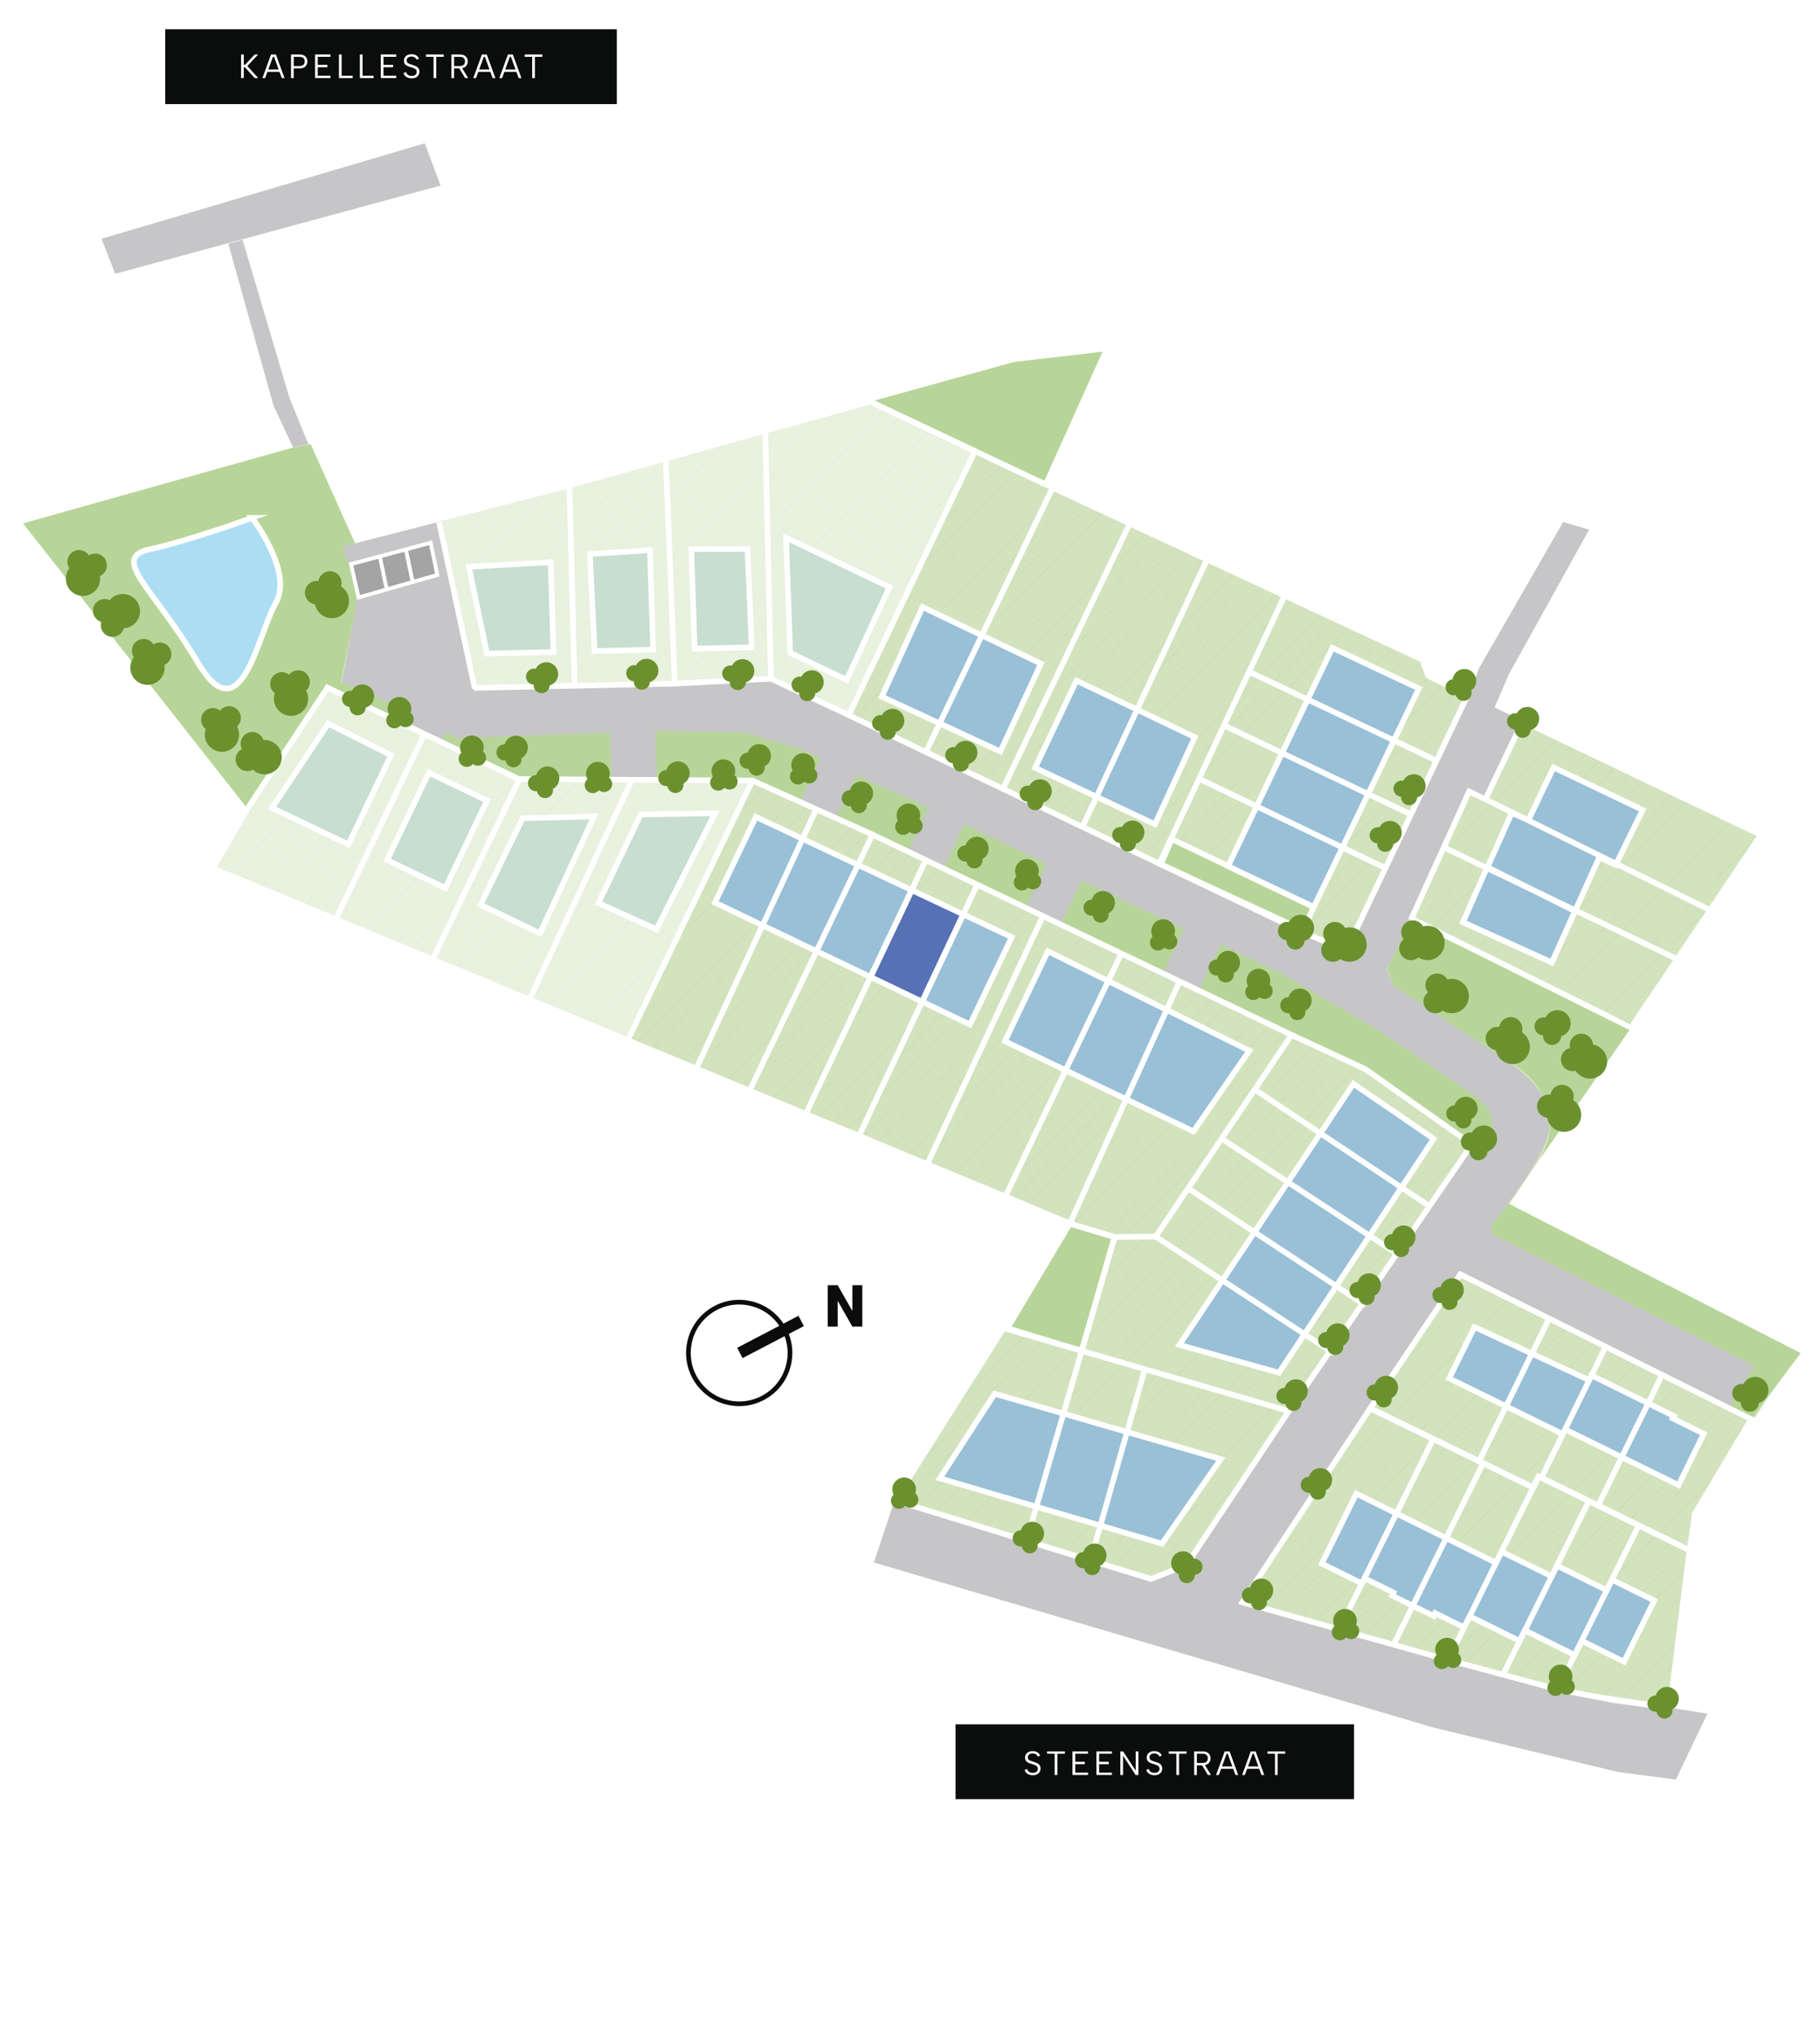 <?xml version="1.0" encoding="UTF-8"?>
<svg xmlns="http://www.w3.org/2000/svg" xmlns:xlink="http://www.w3.org/1999/xlink" viewBox="0 0 940 1050">
  <defs>
    <pattern id="White_Grass_2" data-name="White Grass 2" x="0" y="0" width="200" height="200" patternTransform="translate(1051.33 -2549.31) scale(.66)" patternUnits="userSpaceOnUse" viewBox="0 0 200 200">
      <g>
        <rect width="200" height="200" fill="none"/>
        <line x1="400" y1="200" x2="200" y2="400" fill="#1e1e1c" stroke="#769a84" stroke-miterlimit="10" stroke-width=".5"/>
        <line x1="200" y1="200" x2="0" y2="400" fill="#1e1e1c" stroke="#769a84" stroke-miterlimit="10" stroke-width=".5"/>
        <line x1="0" y1="200" x2="-200" y2="400" fill="#1e1e1c" stroke="#769a84" stroke-miterlimit="10" stroke-width=".5"/>
        <line x1="400" y1="0" x2="200" y2="200" fill="#1e1e1c" stroke="#769a84" stroke-miterlimit="10" stroke-width=".5"/>
        <g>
          <line x1="200" y1="0" x2="0" y2="200" fill="#1e1e1c" stroke="#769a84" stroke-miterlimit="10" stroke-width=".5"/>
          <line x1="208.36" y1="8.36" x2="8.36" y2="208.36" fill="#1e1e1c" stroke="#769a84" stroke-miterlimit="10" stroke-width=".5"/>
          <line x1="216.72" y1="16.72" x2="16.72" y2="216.72" fill="#1e1e1c" stroke="#769a84" stroke-miterlimit="10" stroke-width=".5"/>
          <line x1="225.08" y1="25.08" x2="25.08" y2="225.08" fill="#1e1e1c" stroke="#769a84" stroke-miterlimit="10" stroke-width=".5"/>
          <line x1="233.44" y1="33.44" x2="33.44" y2="233.44" fill="#1e1e1c" stroke="#769a84" stroke-miterlimit="10" stroke-width=".5"/>
          <line x1="241.81" y1="41.81" x2="41.81" y2="241.81" fill="#1e1e1c" stroke="#769a84" stroke-miterlimit="10" stroke-width=".5"/>
          <line x1="250.17" y1="50.17" x2="50.17" y2="250.17" fill="#1e1e1c" stroke="#769a84" stroke-miterlimit="10" stroke-width=".5"/>
          <line x1="258.53" y1="58.53" x2="58.53" y2="258.53" fill="#1e1e1c" stroke="#769a84" stroke-miterlimit="10" stroke-width=".5"/>
          <line x1="266.89" y1="66.89" x2="66.89" y2="266.89" fill="#1e1e1c" stroke="#769a84" stroke-miterlimit="10" stroke-width=".5"/>
          <line x1="275.25" y1="75.25" x2="75.25" y2="275.25" fill="#1e1e1c" stroke="#769a84" stroke-miterlimit="10" stroke-width=".5"/>
          <line x1="283.61" y1="83.61" x2="83.61" y2="283.61" fill="#1e1e1c" stroke="#769a84" stroke-miterlimit="10" stroke-width=".5"/>
          <line x1="291.97" y1="91.97" x2="91.97" y2="291.97" fill="#1e1e1c" stroke="#769a84" stroke-miterlimit="10" stroke-width=".5"/>
        </g>
        <g>
          <line x1="0" y1="0" x2="-200" y2="200" fill="#1e1e1c" stroke="#769a84" stroke-miterlimit="10" stroke-width=".5"/>
          <line x1="8.36" y1="8.36" x2="-191.64" y2="208.36" fill="#1e1e1c" stroke="#769a84" stroke-miterlimit="10" stroke-width=".5"/>
          <line x1="16.72" y1="16.72" x2="-183.28" y2="216.72" fill="#1e1e1c" stroke="#769a84" stroke-miterlimit="10" stroke-width=".5"/>
          <line x1="25.08" y1="25.08" x2="-174.92" y2="225.08" fill="#1e1e1c" stroke="#769a84" stroke-miterlimit="10" stroke-width=".5"/>
          <line x1="33.44" y1="33.44" x2="-166.56" y2="233.44" fill="#1e1e1c" stroke="#769a84" stroke-miterlimit="10" stroke-width=".5"/>
          <line x1="41.81" y1="41.81" x2="-158.19" y2="241.81" fill="#1e1e1c" stroke="#769a84" stroke-miterlimit="10" stroke-width=".5"/>
          <line x1="50.17" y1="50.17" x2="-149.83" y2="250.17" fill="#1e1e1c" stroke="#769a84" stroke-miterlimit="10" stroke-width=".5"/>
          <line x1="58.53" y1="58.53" x2="-141.47" y2="258.53" fill="#1e1e1c" stroke="#769a84" stroke-miterlimit="10" stroke-width=".5"/>
          <line x1="66.89" y1="66.89" x2="-133.11" y2="266.89" fill="#1e1e1c" stroke="#769a84" stroke-miterlimit="10" stroke-width=".5"/>
          <line x1="75.25" y1="75.25" x2="-124.75" y2="275.25" fill="#1e1e1c" stroke="#769a84" stroke-miterlimit="10" stroke-width=".5"/>
          <line x1="83.61" y1="83.61" x2="-116.39" y2="283.61" fill="#1e1e1c" stroke="#769a84" stroke-miterlimit="10" stroke-width=".5"/>
          <line x1="91.97" y1="91.97" x2="-108.03" y2="291.97" fill="#1e1e1c" stroke="#769a84" stroke-miterlimit="10" stroke-width=".5"/>
        </g>
        <line x1="400" y1="-200" x2="200" y2="0" fill="#1e1e1c" stroke="#769a84" stroke-miterlimit="10" stroke-width=".5"/>
        <g>
          <line x1="200" y1="-200" x2="0" y2="0" fill="#1e1e1c" stroke="#769a84" stroke-miterlimit="10" stroke-width=".5"/>
          <line x1="208.36" y1="-191.64" x2="8.36" y2="8.36" fill="#1e1e1c" stroke="#769a84" stroke-miterlimit="10" stroke-width=".5"/>
          <line x1="216.72" y1="-183.28" x2="16.72" y2="16.72" fill="#1e1e1c" stroke="#769a84" stroke-miterlimit="10" stroke-width=".5"/>
          <line x1="225.08" y1="-174.92" x2="25.08" y2="25.08" fill="#1e1e1c" stroke="#769a84" stroke-miterlimit="10" stroke-width=".5"/>
          <line x1="233.44" y1="-166.56" x2="33.44" y2="33.44" fill="#1e1e1c" stroke="#769a84" stroke-miterlimit="10" stroke-width=".5"/>
          <line x1="241.81" y1="-158.19" x2="41.81" y2="41.81" fill="#1e1e1c" stroke="#769a84" stroke-miterlimit="10" stroke-width=".5"/>
          <line x1="250.17" y1="-149.83" x2="50.17" y2="50.17" fill="#1e1e1c" stroke="#769a84" stroke-miterlimit="10" stroke-width=".5"/>
          <line x1="258.53" y1="-141.47" x2="58.53" y2="58.53" fill="#1e1e1c" stroke="#769a84" stroke-miterlimit="10" stroke-width=".5"/>
          <line x1="266.89" y1="-133.11" x2="66.89" y2="66.89" fill="#1e1e1c" stroke="#769a84" stroke-miterlimit="10" stroke-width=".5"/>
          <line x1="275.25" y1="-124.75" x2="75.25" y2="75.25" fill="#1e1e1c" stroke="#769a84" stroke-miterlimit="10" stroke-width=".5"/>
          <line x1="283.61" y1="-116.39" x2="83.61" y2="83.61" fill="#1e1e1c" stroke="#769a84" stroke-miterlimit="10" stroke-width=".5"/>
          <line x1="291.97" y1="-108.03" x2="91.97" y2="91.97" fill="#1e1e1c" stroke="#769a84" stroke-miterlimit="10" stroke-width=".5"/>
        </g>
        <g>
          <line x1="0" y1="-200" x2="-200" y2="0" fill="#1e1e1c" stroke="#769a84" stroke-miterlimit="10" stroke-width=".5"/>
          <line x1="8.36" y1="-191.64" x2="-191.64" y2="8.36" fill="#1e1e1c" stroke="#769a84" stroke-miterlimit="10" stroke-width=".5"/>
          <line x1="16.72" y1="-183.28" x2="-183.28" y2="16.72" fill="#1e1e1c" stroke="#769a84" stroke-miterlimit="10" stroke-width=".5"/>
          <line x1="25.08" y1="-174.92" x2="-174.92" y2="25.08" fill="#1e1e1c" stroke="#769a84" stroke-miterlimit="10" stroke-width=".5"/>
          <line x1="33.44" y1="-166.56" x2="-166.56" y2="33.44" fill="#1e1e1c" stroke="#769a84" stroke-miterlimit="10" stroke-width=".5"/>
          <line x1="41.81" y1="-158.19" x2="-158.19" y2="41.81" fill="#1e1e1c" stroke="#769a84" stroke-miterlimit="10" stroke-width=".5"/>
          <line x1="50.17" y1="-149.83" x2="-149.83" y2="50.17" fill="#1e1e1c" stroke="#769a84" stroke-miterlimit="10" stroke-width=".5"/>
          <line x1="58.53" y1="-141.47" x2="-141.47" y2="58.53" fill="#1e1e1c" stroke="#769a84" stroke-miterlimit="10" stroke-width=".5"/>
          <line x1="66.89" y1="-133.11" x2="-133.11" y2="66.89" fill="#1e1e1c" stroke="#769a84" stroke-miterlimit="10" stroke-width=".5"/>
          <line x1="75.25" y1="-124.75" x2="-124.75" y2="75.25" fill="#1e1e1c" stroke="#769a84" stroke-miterlimit="10" stroke-width=".5"/>
          <line x1="83.61" y1="-116.39" x2="-116.39" y2="83.61" fill="#1e1e1c" stroke="#769a84" stroke-miterlimit="10" stroke-width=".5"/>
          <line x1="91.97" y1="-108.03" x2="-108.03" y2="91.97" fill="#1e1e1c" stroke="#769a84" stroke-miterlimit="10" stroke-width=".5"/>
        </g>
      </g>
    </pattern>
  </defs>
  <g id="Gras">
    <polyline points="552.53 631.75 519.23 617.8 478.16 601.04 443.37 586.29 416.12 575.41 386.78 563.27 358.54 551.65 273.71 516.47 109.91 448.39 127.8 417.51 11.88 270.21 160.45 229.28 181.19 279.6 294.11 250.6 395.2 222.38 451.64 206.8 523.74 186.89 569.46 181.57 538.85 249.55 734.59 340.58 737.71 349.01 786.47 372.31 909.47 431.09 780.89 622.33 930.04 698.61 875.38 781.56 862.88 881.8 813.97 874.52 757.3 861.02 698.99 844.6 636.78 828.1 537.17 797.84 461.56 776.17" fill="#d2e3be" stroke="#fff" stroke-miterlimit="10" stroke-width="2.9"/>
  </g>
  <g id="Pattern">
    <polyline points="552.53 631.75 519.23 617.8 478.16 601.04 443.37 586.29 416.12 575.41 386.78 563.27 358.54 551.65 273.71 516.47 109.91 448.39 127.8 417.51 11.88 270.21 160.45 229.28 181.19 279.6 294.11 250.6 395.2 222.38 451.64 206.8 523.74 186.89 569.46 181.57 538.85 249.55 734.59 340.58 737.71 349.01 786.47 372.31 909.47 431.09 778.98 621.35 930.04 698.61 876.21 780.93 862.48 881.77 829.07 877.1 798.51 870.84 698.99 844.6 636.78 828.1 537.17 797.84 461.56 776.17" fill="url(#White_Grass_2)" opacity=".12"/>
  </g>
  <g id="Straat">
    <path d="M764.54,360.97l-6.45-2.23-45.68,95.59-1.27,3.41-15.86,33.19-96.21-45.62-40.74-18.76-160.26-76.23-49.46,2.47-103.41,2.58-18.44-85.84-50.11,12.73,7.03,31.77-7.03,38.29,33.86,14.81-.28,6.96,17.54,8.56,36.12-2.21,50.97-2.31,1.12,24.65,23.45-.13,1.03-24.98,40.99,2.53,7.59,22.65,27.66-11.41-3.49,22.19,18.43,8.95,229.43,109.2,5.96,2.49,37.4,17.52,57.19,38.59-6.69,8.57-17.01,24.27-60.71,91.14-6.69,7.9-57.89,85.84-16.87,7.89-133.71-41.37-10.68,32.09,289.29,85.32,94.94,22.84,29.94,3.94,16.28-34.06-18.96-2.98-14.88-1.03-24.07-4.78-19.31-3.76-26.42-7.03-13.48-3.22-14.05-4.65-14.9-3.57-15.34-4.18-13.04-3.81-13.55-3.44-19.01-5.73-32.6-9,12.45-19.38,53.34-81.53,46.2-68.74,15.34,7.45,12.86,6.35,111.09,54.41,12.71-21.08-135.88-68.1.21-4.19c36.94-48.86,29.83-51.19,27.91-62.14-1.92-10.96-20.63-23.42-20.63-23.42l-58.42-38.64-3.32-8.02,13.27-24.77-.37-1.47,15.79-34.79,14.18-31.18,8.24,4.34,12.31-25.76,6.97-14.59-13.77-6.72-8.16-4.62" fill="#c6c5c7"/>
    <polygon points="59.51 141.35 227.55 95.78 219.37 73.99 52.41 123.29 59.51 141.35" fill="#c6c5c7"/>
    <polygon points="755.65 367.12 769.17 371.67 779.39 347.97 820.77 273.43 807.33 269.55 763.92 344.95 755.65 367.12" fill="#c6c5c7"/>
  </g>
  <g id="Openbaar_groen">
    <polyline points="150.24 231.38 11.88 270.21 127.8 417.51 168.2 355.43 209.02 375.13 212.5 367.87 175.99 352.05 183.68 314.05 183.72 307.99 224.51 296.34 221.02 279.68 179.8 290.74 176.65 282.28 183.4 280.56 160.45 229.28" fill="#b7d599"/>
    <polygon points="673.13 480.33 599.51 446.25 605.2 433.23 678.48 468.3 673.13 480.33" fill="#b7d599" stroke="#fff" stroke-miterlimit="10" stroke-width="2.9"/>
    <path d="M728.62,475.05l-12.03,25.18,2.82,8.32s55.79,36.91,56.17,37.16,18.85,9.11,22.53,23.45,3.43,16.73-2.7,29.18l48.12-69.27-94.08-43.71-20.82-10.31Z" fill="#b7d599"/>
    <polygon points="930.04 698.61 778.98 621.35 770.54 632.76 770.33 636.95 906.21 705.05 893 726.71 904.44 732.75 930.04 698.61" fill="#b7d599"/>
    <path d="M749.94,582.33h0l11.32,7.74h0l5.04,3.3s12.51-14.58-3.73-26.99l-50.91-34.52-49.44-28.99-31.73-15.16-11.34,23.73,29.82,14.25,5.44,2.6,8.14,3.89,4.49,1.79,38.06,18.01,44.85,30.37Z" fill="#b7d599"/>
    <polygon points="558.68 454.63 611.52 479.88 600.48 502.97 547.83 477.34 558.68 454.63" fill="#b7d599"/>
    <polygon points="487.33 448.9 529.88 468.5 540.63 446.01 497.98 425.62 487.33 448.9" fill="#b7d599"/>
    <polygon points="431.65 422.62 468.5 440.16 479.64 416.86 442.27 400.4 431.65 422.62" fill="#b7d599"/>
    <polygon points="389.05 402.89 389.05 402.89 389.05 402.89 413.47 413.13 423.78 391.57 413.59 386.7 384.56 378.22 338.44 377.46 339.08 401.87 339.08 401.87 367.02 402.68 389.05 402.89" fill="#b7d599"/>
    <polygon points="315.95 402.15 314.83 378.21 236.4 381.08 230.5 378.08 228.41 382.45 267.8 402.55 315.95 402.15" fill="#b7d599"/>
  </g>
  <g id="Vijver">
    <path d="M130.17,267.38s21.57,27.82,12.19,44.08c-9.38,16.26-17.73,68.59-40.29,30.46-22.56-38.14-45.68-53.73-24.7-58.33,20.97-4.6,52.8-16.21,52.8-16.21Z" fill="#adddf2" stroke="#fff" stroke-miterlimit="10" stroke-width="2.9"/>
  </g>
  <g id="Straatnaam">
    <g>
      <rect x="493.52" y="890.27" width="205.79" height="38.64" fill="#0b0c0c"/>
      <g>
        <path d="M530.5,913.34c.07.31.22.62.44.93s.54.56.94.77c.4.2.91.3,1.54.3.89,0,1.56-.21,1.99-.63.43-.42.64-.91.64-1.48,0-.45-.12-.82-.37-1.12-.24-.29-.58-.53-.99-.72s-.89-.36-1.41-.51c-.46-.13-.93-.27-1.38-.43-.46-.16-.88-.35-1.25-.59-.37-.24-.67-.55-.89-.93-.22-.38-.33-.86-.33-1.43,0-.68.16-1.28.49-1.79.32-.51.78-.9,1.38-1.18.59-.28,1.28-.42,2.07-.42.69,0,1.28.1,1.79.3.51.2.94.47,1.28.83s.6.76.76,1.23l-1.24.47c-.08-.27-.24-.53-.47-.78-.23-.25-.53-.46-.91-.62-.37-.16-.8-.24-1.27-.24s-.89.08-1.26.24c-.38.16-.68.4-.9.7s-.33.67-.33,1.1c0,.46.13.83.39,1.11.26.27.61.49,1.04.66.44.17.92.33,1.44.48.48.15.94.31,1.39.49.45.17.85.39,1.2.64.35.26.64.58.84.96.21.38.31.85.31,1.41,0,.62-.15,1.19-.44,1.72s-.73.95-1.32,1.27c-.59.32-1.34.48-2.26.48-.77,0-1.44-.12-2.02-.36s-1.06-.56-1.43-.97c-.37-.41-.63-.87-.77-1.39l1.27-.51Z" fill="#fff"/>
        <path d="M540.83,904.25h9.15v1.22h-3.87v10.98h-1.39v-10.98h-3.89v-1.22Z" fill="#fff"/>
        <path d="M561.93,905.47h-6.6v4.16h4.97v1.22h-4.97v4.37h6.6v1.22h-8v-12.2h8v1.22Z" fill="#fff"/>
        <path d="M574.28,905.47h-6.6v4.16h4.97v1.22h-4.97v4.37h6.6v1.22h-8v-12.2h8v1.22Z" fill="#fff"/>
        <path d="M587.96,904.25v12.2h-1.41l-6.52-9.97v9.97h-1.39v-12.2h1.41l6.52,9.95v-9.95h1.39Z" fill="#fff"/>
        <path d="M593.34,913.34c.07.31.22.62.44.93s.54.56.94.77c.4.2.91.3,1.54.3.89,0,1.56-.21,1.99-.63.43-.42.64-.91.64-1.48,0-.45-.12-.82-.37-1.12-.24-.29-.58-.53-.99-.72s-.89-.36-1.41-.51c-.46-.13-.93-.27-1.38-.43-.46-.16-.88-.35-1.25-.59-.37-.24-.67-.55-.89-.93-.22-.38-.33-.86-.33-1.43,0-.68.16-1.28.49-1.79.32-.51.78-.9,1.38-1.18.59-.28,1.28-.42,2.07-.42.69,0,1.28.1,1.79.3.51.2.94.47,1.28.83s.6.76.76,1.23l-1.24.47c-.08-.27-.24-.53-.47-.78-.23-.25-.53-.46-.91-.62-.37-.16-.8-.24-1.27-.24s-.89.08-1.26.24c-.38.16-.68.4-.9.7s-.33.67-.33,1.1c0,.46.13.83.39,1.11.26.27.61.49,1.04.66.44.17.92.33,1.44.48.48.15.94.31,1.39.49.45.17.85.39,1.2.64.35.26.64.58.84.96.21.38.31.85.31,1.41,0,.62-.15,1.19-.44,1.72s-.73.95-1.32,1.27c-.59.32-1.34.48-2.26.48-.77,0-1.44-.12-2.02-.36s-1.06-.56-1.43-.97c-.37-.41-.63-.87-.77-1.39l1.27-.51Z" fill="#fff"/>
        <path d="M603.68,904.25h9.15v1.22h-3.87v10.98h-1.39v-10.98h-3.89v-1.22Z" fill="#fff"/>
        <path d="M621.06,904.25c.95,0,1.73.16,2.34.49.61.33,1.07.76,1.37,1.3.3.54.45,1.15.45,1.82,0,.48-.08.93-.24,1.36-.16.43-.4.81-.74,1.15-.34.34-.77.6-1.29.8-.52.2-1.15.3-1.88.3h-2.91v4.98h-1.39v-12.2h4.29ZM623.82,907.85c0-.73-.22-1.31-.65-1.74s-1.13-.64-2.11-.64h-2.89v4.77h2.91c.64,0,1.16-.1,1.56-.3.4-.2.7-.48.89-.84s.29-.78.29-1.25ZM622.07,910.94l3.38,5.51h-1.59l-3.29-5.51h1.5Z" fill="#fff"/>
        <path d="M634.1,905.47h-.58l-4.02,10.98h-1.41l4.46-12.2h2.51l4.44,12.2h-1.41l-3.99-10.98ZM630.26,912.02h7.11v1.22h-7.11v-1.22Z" fill="#fff"/>
        <path d="M647.55,905.47h-.58l-4.02,10.98h-1.41l4.46-12.2h2.51l4.44,12.2h-1.41l-3.99-10.98ZM643.72,912.02h7.11v1.22h-7.11v-1.22Z" fill="#fff"/>
        <path d="M654.62,904.25h9.15v1.22h-3.87v10.98h-1.39v-10.98h-3.89v-1.22Z" fill="#fff"/>
      </g>
    </g>
    <rect x="85.34" y="15.11" width="233.23" height="38.64" fill="#0b0c0c"/>
    <g>
      <path d="M124.53,28.12h1.39v5.38h.59l5.04-5.38h1.79l-5.61,5.99,5.66,6.2h-1.85l-5.05-5.59h-.58v5.59h-1.39v-12.2Z" fill="#fff"/>
      <path d="M141.54,29.34h-.58l-4.02,10.98h-1.41l4.46-12.2h2.51l4.44,12.2h-1.41l-3.99-10.98ZM137.71,35.89h7.11v1.22h-7.11v-1.22Z" fill="#fff"/>
      <path d="M158.75,31.73c0,.48-.08.93-.24,1.37-.16.44-.4.82-.74,1.16-.34.34-.77.6-1.29.79-.52.19-1.15.29-1.88.29h-2.91v4.98h-1.39v-12.2h4.3c.95,0,1.73.16,2.34.49.61.33,1.06.76,1.36,1.31.3.55.44,1.15.44,1.81ZM154.61,34.12c.65,0,1.18-.1,1.59-.3.41-.2.71-.48.9-.84.19-.36.29-.78.29-1.25,0-.75-.22-1.34-.65-1.76s-1.14-.63-2.12-.63h-2.91v4.77h2.91Z" fill="#fff"/>
      <path d="M170.71,29.34h-6.6v4.16h4.97v1.22h-4.97v4.37h6.6v1.22h-8v-12.2h8v1.22Z" fill="#fff"/>
      <path d="M176.45,28.12v10.98h5.7v1.22h-7.09v-12.2h1.39Z" fill="#fff"/>
      <path d="M187.26,28.12v10.98h5.7v1.22h-7.09v-12.2h1.39Z" fill="#fff"/>
      <path d="M204.66,29.34h-6.6v4.16h4.97v1.22h-4.97v4.37h6.6v1.22h-8v-12.2h8v1.22Z" fill="#fff"/>
      <path d="M209.7,37.22c.07.31.22.62.44.93.23.31.54.56.94.77.4.2.91.3,1.54.3.89,0,1.56-.21,1.99-.63.43-.42.64-.91.64-1.48,0-.45-.12-.83-.37-1.12s-.58-.53-.99-.72c-.42-.19-.89-.36-1.41-.51-.46-.13-.93-.27-1.38-.43-.46-.16-.88-.35-1.25-.59-.37-.24-.67-.55-.89-.93-.22-.38-.33-.86-.33-1.43,0-.69.16-1.28.49-1.79.32-.5.78-.9,1.38-1.18.59-.28,1.28-.42,2.07-.42.69,0,1.28.1,1.79.3.51.2.94.47,1.28.83s.6.76.76,1.23l-1.24.47c-.08-.27-.24-.53-.47-.78-.23-.25-.53-.46-.91-.62-.37-.16-.8-.24-1.27-.24s-.89.08-1.26.24c-.38.16-.68.39-.9.7-.22.3-.33.67-.33,1.1,0,.46.13.83.39,1.11.26.27.61.49,1.04.66.44.17.92.33,1.44.48.48.15.94.31,1.39.49.45.17.85.39,1.2.64.35.25.64.57.84.96s.31.85.31,1.41c0,.62-.15,1.19-.44,1.72-.29.53-.73.95-1.32,1.27s-1.34.48-2.26.48c-.77,0-1.44-.12-2.02-.36s-1.06-.56-1.43-.97c-.37-.41-.63-.87-.77-1.39l1.27-.5Z" fill="#fff"/>
      <path d="M220.03,28.12h9.15v1.22h-3.87v10.98h-1.39v-10.98h-3.89v-1.22Z" fill="#fff"/>
      <path d="M237.42,28.12c.95,0,1.73.16,2.34.49.61.33,1.07.76,1.37,1.3.3.54.45,1.15.45,1.82,0,.48-.08.93-.24,1.36-.16.43-.4.81-.74,1.15-.34.34-.77.6-1.29.8-.52.2-1.15.3-1.88.3h-2.91v4.98h-1.39v-12.2h4.29ZM240.17,31.73c0-.73-.22-1.31-.65-1.74s-1.13-.64-2.11-.64h-2.89v4.77h2.91c.64,0,1.16-.1,1.56-.3.4-.2.7-.48.89-.84.19-.36.29-.78.29-1.25ZM238.43,34.81l3.38,5.51h-1.59l-3.29-5.51h1.5Z" fill="#fff"/>
      <path d="M250.45,29.34h-.58l-4.02,10.98h-1.41l4.46-12.2h2.51l4.44,12.2h-1.41l-3.99-10.98ZM246.62,35.89h7.11v1.22h-7.11v-1.22Z" fill="#fff"/>
      <path d="M263.9,29.34h-.58l-4.02,10.98h-1.41l4.46-12.2h2.51l4.44,12.2h-1.41l-3.99-10.98ZM260.07,35.89h7.11v1.22h-7.11v-1.22Z" fill="#fff"/>
      <path d="M270.98,28.12h9.15v1.22h-3.87v10.98h-1.39v-10.98h-3.89v-1.22Z" fill="#fff"/>
    </g>
  </g>
  <g id="Woningen">
    <polygon points="251.49 337.46 242.18 292.65 284.42 290.31 285.84 336.64 251.49 337.46" fill="#8fbda2" stroke="#fff" stroke-miterlimit="10" stroke-width="2.9"/>
    <polygon points="307.1 336.14 304.7 286.05 335.69 284.06 337.33 335.42 307.1 336.14" fill="#8fbda2" stroke="#fff" stroke-miterlimit="10" stroke-width="2.9"/>
    <polygon points="358.77 334.91 357.04 283.53 386.05 283.45 388.25 334.21 358.77 334.91" fill="#8fbda2" stroke="#fff" stroke-miterlimit="10" stroke-width="2.9"/>
    <polygon points="408.12 337.09 406 277.61 459.41 303.13 437.26 351.01 408.12 337.09" fill="#8fbda2" stroke="#fff" stroke-miterlimit="10" stroke-width="2.9"/>
    <polygon points="309.07 466.23 330.91 420.52 369.26 419.89 339.05 479.82 309.07 466.23" fill="#8fbda2" stroke="#fff" stroke-miterlimit="10" stroke-width="2.9"/>
    <polygon points="248.18 467.17 269.9 422.48 306.83 421.53 278.9 481.85 248.18 467.17" fill="#8fbda2" stroke="#fff" stroke-miterlimit="10" stroke-width="2.9"/>
    <rect x="200.73" y="412.08" width="50.01" height="33.31" transform="translate(-258.43 447.55) rotate(-64.46)" fill="#8fbda2" stroke="#fff" stroke-miterlimit="10" stroke-width="2.9"/>
    <polygon points="140.49 417.14 169.52 373.62 201.95 389.93 179.94 435.99 140.49 417.14" fill="#8fbda2" stroke="#fff" stroke-miterlimit="10" stroke-width="2.9"/>
    <polygon points="151.37 231.02 159.3 229.44 149.53 205.55 125.29 123.82 117.9 125.8 141.33 209.59 151.37 231.02" fill="#c6c5c7"/>
    <polygon points="569.46 181.57 539.44 248.24 451.64 206.8 523.74 186.89 569.46 181.57" fill="#b7d599"/>
    <polygon points="476.49 313.44 537.63 342.65 516.67 388 455.45 359.71 476.49 313.44" fill="#99c0d6" stroke="#fff" stroke-miterlimit="10" stroke-width="2.9"/>
    <polygon points="555.97 351.42 617.1 380.63 596.52 425.58 534.63 396.45 555.97 351.42" fill="#99c0d6" stroke="#fff" stroke-miterlimit="10" stroke-width="2.9"/>
    <polygon points="634.27 447.23 688.15 334.48 732.81 355.47 678.56 468.29 634.27 447.23" fill="#99c0d6" stroke="#fff" stroke-miterlimit="10" stroke-width="2.9"/>
    <polygon points="801.49 496.91 826.03 442.57 834.47 446.6 848.4 418.21 802.4 396.23 789.46 423.31 780.74 419.85 755.62 476.15 801.49 496.91" fill="#99c0d6" stroke="#fff" stroke-miterlimit="10" stroke-width="2.9"/>
    <polygon points="740.45 587.98 699.01 559.59 609.14 694.38 660.56 708.76 740.45 587.98" fill="#99c0d6" stroke="#fff" stroke-miterlimit="10" stroke-width="2.9"/>
    <polygon points="616.41 584.14 519.03 537.6 541.22 491.16 645.25 542.46 616.41 584.14" fill="#99c0d6" stroke="#fff" stroke-miterlimit="10" stroke-width="2.9"/>
    <polygon points="748.49 711.68 761.54 685.16 820.78 712.6 821.99 710.11 864.6 731.14 863.94 732.32 879.95 740.24 866.93 766.76 808.39 738.01 807.18 740.43 748.49 711.68" fill="#99c0d6" stroke="#fff" stroke-miterlimit="10" stroke-width="2.9"/>
    <polygon points="390.39 421.77 369.25 466.02 449.64 504.44 470.93 459.61 390.39 421.77" fill="#99c0d6" stroke="#fff" stroke-miterlimit="10" stroke-width="2.9"/>
    <polygon points="470.93 459.61 449.64 504.44 476.3 517.18 497.54 472.12 470.93 459.61" fill="#5771b5" stroke="#fff" stroke-miterlimit="10" stroke-width="2.9"/>
    <polygon points="522.54 483.86 497.54 472.12 476.3 517.18 500.98 528.97 522.54 483.86" fill="#99c0d6" stroke="#fff" stroke-miterlimit="10" stroke-width="2.9"/>
    <polygon points="513.76 719.61 630.49 753.35 600.15 797.01 485.39 763.27 513.76 719.61" fill="#99c0d6" stroke="#fff" stroke-miterlimit="10" stroke-width="2.9"/>
    <polygon points="520.08 686.19 558.68 697.45 575.67 638.69 552.53 631.75 520.08 686.19" fill="#b7d599" stroke="#fff" stroke-miterlimit="10" stroke-width="2.9"/>
    <polygon points="801.49 496.91 813.41 470.42 768.12 447.71 755.62 476.15 801.49 496.91" fill="#99c0d6" stroke="#fff" stroke-miterlimit="10" stroke-width="2.9"/>
    <polygon points="700.52 771.2 772.69 806.91 775.54 801.14 801.39 813.9 804.14 808.35 829.85 821.06 832.55 815.59 854.38 826.39 838.76 857.96 816.98 847.19 813.36 854.51 787.54 841.76 784.82 847.22 759.07 834.48 756.2 840.26 741.24 832.89 740.55 834.41 718.97 823.81 719.75 822.26 704.73 814.85 703.4 817.54 682.68 807.29 700.52 771.2" fill="#99c0d6" stroke="#fff" stroke-miterlimit="10" stroke-width="2.9"/>
  </g>
  <g id="Strokes">
    <polygon points="169.11 355.01 219.19 378.93 267.95 402.24 388.64 402.99 450.37 430.77 504.89 456.82 579.12 492.29 609.54 506.83 667.04 534.31 596.88 638.46 575.67 638.69 552.53 631.75 519.23 617.8 109.91 448.39 127.8 417.51 169.11 355.01" fill="none" stroke="#fff" stroke-miterlimit="10" stroke-width="2.9"/>
    <line x1="219.19" y1="378.93" x2="173.43" y2="474.68" fill="none" stroke="#fff" stroke-miterlimit="10" stroke-width="2.9"/>
    <line x1="223.36" y1="495.54" x2="268.16" y2="402.35" fill="none" stroke="#fff" stroke-miterlimit="10" stroke-width="2.9"/>
    <line x1="272.89" y1="517.24" x2="326.24" y2="403" fill="none" stroke="#fff" stroke-miterlimit="10" stroke-width="2.9"/>
    <line x1="324.05" y1="537.4" x2="388.64" y2="402.99" fill="none" stroke="#fff" stroke-miterlimit="10" stroke-width="2.9"/>
    <line x1="359.62" y1="551.74" x2="421.42" y2="418.16" fill="none" stroke="#fff" stroke-miterlimit="10" stroke-width="2.9"/>
    <line x1="387.01" y1="563.36" x2="450.46" y2="431.23" fill="none" stroke="#fff" stroke-miterlimit="10" stroke-width="2.9"/>
    <line x1="416.04" y1="575.38" x2="478.05" y2="444.3" fill="none" stroke="#fff" stroke-miterlimit="10" stroke-width="2.9"/>
    <line x1="443.7" y1="586.35" x2="504.67" y2="456.88" fill="none" stroke="#fff" stroke-miterlimit="10" stroke-width="2.9"/>
    <line x1="478.87" y1="601.1" x2="538.35" y2="473.61" fill="none" stroke="#fff" stroke-miterlimit="10" stroke-width="2.9"/>
    <line x1="519.23" y1="617.8" x2="578.72" y2="493.18" fill="none" stroke="#fff" stroke-miterlimit="10" stroke-width="2.9"/>
    <line x1="648.05" y1="562.51" x2="738.87" y2="623.16" fill="none" stroke="#fff" stroke-miterlimit="10" stroke-width="2.9"/>
    <line x1="630.94" y1="587.9" x2="722.48" y2="647.94" fill="none" stroke="#fff" stroke-miterlimit="10" stroke-width="2.9"/>
    <line x1="613.65" y1="613.57" x2="705.26" y2="673.97" fill="none" stroke="#fff" stroke-miterlimit="10" stroke-width="2.9"/>
    <line x1="596.88" y1="638.46" x2="689.07" y2="698.87" fill="none" stroke="#fff" stroke-miterlimit="10" stroke-width="2.9"/>
    <polyline points="575.67 638.69 558.68 697.45 665.67 728.55 760.17 590.87 705.09 551.96 667.04 534.31" fill="none" stroke="#fff" stroke-miterlimit="10" stroke-width="2.9"/>
    <polyline points="609.21 506.73 552.53 631.75 462.07 774.65 594.44 815.24 614.05 807.58 616.55 802.34 665.67 728.55" fill="none" stroke="#fff" stroke-miterlimit="10" stroke-width="2.9"/>
    <line x1="591.33" y1="706.94" x2="562.75" y2="807.28" fill="none" stroke="#fff" stroke-miterlimit="10" stroke-width="2.9"/>
    <line x1="825.5" y1="777.07" x2="858.82" y2="709.09" fill="none" stroke="#fff" stroke-miterlimit="10" stroke-width="2.9"/>
    <line x1="829.49" y1="694.83" x2="796.3" y2="762.64" fill="none" stroke="#fff" stroke-miterlimit="10" stroke-width="2.9"/>
    <line x1="763.9" y1="754.54" x2="800.19" y2="680.48" fill="none" stroke="#fff" stroke-miterlimit="10" stroke-width="2.9"/>
    <line x1="740.59" y1="742.23" x2="691.46" y2="841.73" fill="none" stroke="#fff" stroke-miterlimit="10" stroke-width="2.9"/>
    <line x1="766.1" y1="755.26" x2="719.67" y2="849.35" fill="none" stroke="#fff" stroke-miterlimit="10" stroke-width="2.9"/>
    <line x1="794.9" y1="761.94" x2="747.84" y2="857.22" fill="none" stroke="#fff" stroke-miterlimit="10" stroke-width="2.9"/>
    <line x1="820.75" y1="774.77" x2="776.27" y2="864.67" fill="none" stroke="#fff" stroke-miterlimit="10" stroke-width="2.9"/>
    <line x1="846.62" y1="787.13" x2="804.55" y2="872.21" fill="none" stroke="#fff" stroke-miterlimit="10" stroke-width="2.9"/>
    <line x1="663.49" y1="307.51" x2="599.07" y2="445.32" fill="none" stroke="#fff" stroke-miterlimit="10" stroke-width="2.9"/>
    <line x1="645.16" y1="346.84" x2="742.66" y2="393.06" fill="none" stroke="#fff" stroke-miterlimit="10" stroke-width="2.9"/>
    <line x1="631.98" y1="374.42" x2="727.96" y2="420.13" fill="none" stroke="#fff" stroke-miterlimit="10" stroke-width="2.9"/>
    <line x1="619.39" y1="402.11" x2="715.07" y2="447.98" fill="none" stroke="#fff" stroke-miterlimit="10" stroke-width="2.9"/>
    <polyline points="758.61 357.67 695.27 490.94 670.4 480.13 558.9 426.85 518 407.3 478.41 388.38 438.38 369.25 398.21 350.41 348.54 352.96 244.67 355.17" fill="none" stroke="#fff" stroke-miterlimit="10" stroke-width="2.9"/>
    <line x1="623.61" y1="288.46" x2="559.36" y2="426.39" fill="none" stroke="#fff" stroke-miterlimit="10" stroke-width="2.9"/>
    <line x1="583.87" y1="269.47" x2="518" y2="407.3" fill="none" stroke="#fff" stroke-miterlimit="10" stroke-width="2.9"/>
    <line x1="544.28" y1="250.54" x2="478.05" y2="388.64" fill="none" stroke="#fff" stroke-miterlimit="10" stroke-width="2.9"/>
    <line x1="538.78" y1="249.56" x2="450.98" y2="208.12" fill="none" stroke="#fff" stroke-miterlimit="10" stroke-width="2.9"/>
    <line x1="504.17" y1="231.59" x2="437.72" y2="370.63" fill="none" stroke="#fff" stroke-miterlimit="10" stroke-width="2.9"/>
    <line x1="398.21" y1="350.41" x2="395.2" y2="222.38" fill="none" stroke="#fff" stroke-miterlimit="10" stroke-width="2.9"/>
    <line x1="343.83" y1="236.72" x2="348.54" y2="352.96" fill="none" stroke="#fff" stroke-miterlimit="10" stroke-width="2.9"/>
    <line x1="294.11" y1="250.6" x2="296.76" y2="353.91" fill="none" stroke="#fff" stroke-miterlimit="10" stroke-width="2.9"/>
    <polyline points="883.34 469.96 767.19 412.66 786.47 372.31" fill="none" stroke="#fff" stroke-miterlimit="10" stroke-width="2.9"/>
    <line x1="866.33" y1="495.25" x2="745.69" y2="437.52" fill="none" stroke="#fff" stroke-miterlimit="10" stroke-width="2.9"/>
    <polyline points="767.19 412.66 758.79 408.65 728.62 475.05" fill="none" stroke="#fff" stroke-miterlimit="10" stroke-width="2.9"/>
    <line x1="909.47" y1="431.09" x2="842.45" y2="530.61" fill="none" stroke="#fff" stroke-miterlimit="10" stroke-width="2.9"/>
    <polyline points="517.46 684.93 558.68 697.45 529.84 796.64" fill="none" stroke="#fff" stroke-miterlimit="10" stroke-width="2.9"/>
    <line x1="245.2" y1="355.39" x2="226.76" y2="269.55" fill="none" stroke="#fff" stroke-miterlimit="10" stroke-width="2.9"/>
    <line x1="728.98" y1="474.29" x2="842.45" y2="530.61" fill="none" stroke="#fff" stroke-miterlimit="10" stroke-width="2.9"/>
    <polygon points="707.7 727.13 641.62 827.26 746.95 856.79 804.59 872.28 832.86 877.69 862.48 881.77 872.61 800.41 794.79 762.36 791.86 768.1 707.7 727.13" fill="none" stroke="#fff" stroke-miterlimit="10" stroke-width="2.9"/>
    <polygon points="707.7 727.13 754.21 657.92 904.44 732.75 875.38 781.56 872.61 800.41 794.72 762.32 791.94 767.95 707.7 727.13" fill="none" stroke="#fff" stroke-miterlimit="10" stroke-width="2.9"/>
  </g>
  <g id="Noordwijzer">
    <path d="M427.52,663.55h5.12l7.58,13.3v-13.3h5.15v21.38h-5.15l-7.56-13.3v13.3h-5.14v-21.38Z" fill="#0b0c0c"/>
    <path d="M366.44,675.82c-6.07,4.1-10.19,10.31-11.58,17.5-1.4,7.19.09,14.5,4.19,20.57,4.1,6.07,10.31,10.19,17.51,11.58,7.19,1.4,14.5-.09,20.57-4.19,6.07-4.1,10.19-10.31,11.58-17.51.66-3.41.68-6.84.07-10.15-.3-1.66-.77-3.29-1.38-4.88l7.78-4.06-2.78-5.33-7.75,4.05c-.04-.06-.08-.13-.12-.19-4.1-6.07-10.31-10.19-17.51-11.58-7.19-1.4-14.5.09-20.57,4.19ZM386.55,674c6.55,1.27,12.21,5.01,15.94,10.53l-21.74,11.35,2.78,5.33,21.71-11.33c1.58,4.26,1.98,8.88,1.09,13.45-1.27,6.56-5.03,12.23-10.57,15.97-5.54,3.74-12.2,5.1-18.76,3.82-6.56-1.27-12.23-5.03-15.97-10.57-1.97-2.92-3.28-6.14-3.89-9.5-.55-3.02-.54-6.15.07-9.26,1.27-6.56,5.03-12.23,10.57-15.97,5.54-3.74,12.2-5.1,18.76-3.82Z" fill="#0b0c0c"/>
  </g>
  <g id="Masker">
    <polygon points="226.76 269.55 451.64 206.8 504.17 231.59 438.38 369.25 398.07 350.34 245.2 355.39 226.76 269.55" fill="#fff" opacity=".5"/>
    <polygon points="169.11 355.01 267.95 402.24 388.64 402.99 324.05 537.4 109.91 448.39 127.8 417.51 169.11 355.01" fill="#fff" opacity=".5"/>
  </g>
  <g id="Bomen">
    <path d="M828.62,543.17c-1.39-2.12-3.54-3.45-5.85-3.86-.07-.99-.39-1.98-.97-2.87-1.83-2.79-5.58-3.57-8.37-1.74-2.18,1.43-3.12,4.02-2.57,6.42-.66.16-1.31.42-1.92.82-2.79,1.83-3.57,5.58-1.74,8.37,1.46,2.22,4.13,3.16,6.56,2.53.01.02.02.03.03.05,2.69,4.09,8.18,5.23,12.27,2.55,4.09-2.69,5.23-8.18,2.55-12.27Z" fill="#6a912e"/>
    <path d="M816.49,573.78c-.49-2.49-1.98-4.52-3.97-5.78.31-.95.38-1.98.18-3.02-.65-3.27-3.82-5.41-7.1-4.76-2.55.5-4.41,2.55-4.79,4.98-.68-.1-1.38-.1-2.09.04-3.27.65-5.41,3.82-4.76,7.1.51,2.61,2.63,4.48,5.13,4.82,0,.02,0,.04,0,.06.95,4.8,5.61,7.93,10.41,6.98s7.93-5.61,6.98-10.41Z" fill="#6a912e"/>
    <path d="M789.98,538.8c-.49-2.49-1.98-4.52-3.97-5.78.31-.95.38-1.98.18-3.02-.65-3.27-3.82-5.41-7.1-4.76-2.55.5-4.41,2.55-4.79,4.98-.68-.1-1.38-.1-2.09.04-3.27.65-5.41,3.82-4.76,7.1.51,2.61,2.63,4.48,5.13,4.82,0,.02,0,.04,0,.06.95,4.8,5.61,7.93,10.41,6.98,4.8-.95,7.93-5.61,6.98-10.41Z" fill="#6a912e"/>
    <path d="M180.12,308.61c-.49-2.49-1.98-4.52-3.97-5.78.31-.95.38-1.98.18-3.02-.65-3.27-3.82-5.41-7.1-4.76-2.55.5-4.41,2.55-4.79,4.98-.68-.1-1.38-.1-2.09.04-3.27.65-5.41,3.82-4.76,7.1.51,2.61,2.63,4.48,5.13,4.82,0,.02,0,.04,0,.06.95,4.8,5.61,7.93,10.41,6.98,4.8-.95,7.93-5.61,6.98-10.41Z" fill="#6a912e"/>
    <path d="M158.71,363.54c.8-2.41.51-4.91-.6-6.98.73-.67,1.31-1.53,1.65-2.54,1.05-3.17-.66-6.59-3.82-7.64-2.47-.82-5.09.04-6.63,1.97-.54-.42-1.15-.77-1.83-1-3.17-1.05-6.59.66-7.64,3.82-.84,2.52.08,5.2,2.08,6.72,0,.02-.01.04-.02.05-1.55,4.64.97,9.66,5.61,11.21s9.66-.97,11.21-5.61Z" fill="#6a912e"/>
    <path d="M123.04,382.08c.8-2.41.51-4.91-.6-6.98.73-.67,1.31-1.53,1.65-2.54,1.05-3.17-.66-6.59-3.82-7.64-2.47-.82-5.09.04-6.63,1.97-.54-.42-1.15-.77-1.83-1-3.17-1.05-6.59.66-7.64,3.82-.84,2.52.08,5.2,2.08,6.72,0,.02-.01.04-.02.05-1.55,4.64.97,9.66,5.61,11.21s9.66-.97,11.21-5.61Z" fill="#6a912e"/>
    <path d="M83.22,350.1c1.54-2.02,2.07-4.48,1.69-6.8.91-.4,1.73-1.03,2.38-1.87,2.02-2.66,1.51-6.45-1.15-8.47-2.07-1.58-4.83-1.6-6.91-.28-.37-.57-.84-1.1-1.41-1.54-2.66-2.02-6.45-1.51-8.47,1.15-1.61,2.11-1.61,4.94-.2,7.03-.01.02-.02.03-.04.05-2.96,3.9-2.21,9.46,1.69,12.42,3.9,2.96,9.46,2.21,12.42-1.69Z" fill="#6a912e"/>
    <path d="M49.91,304.18c1.54-2.02,2.07-4.48,1.69-6.8.91-.4,1.73-1.03,2.38-1.87,2.02-2.66,1.51-6.45-1.15-8.47-2.07-1.58-4.83-1.6-6.91-.28-.37-.57-.84-1.1-1.41-1.54-2.66-2.02-6.45-1.51-8.47,1.15-1.61,2.11-1.61,4.94-.2,7.03-.01.02-.02.03-.04.05-2.96,3.9-2.21,9.46,1.69,12.42,3.9,2.96,9.46,2.21,12.42-1.69Z" fill="#6a912e"/>
    <path d="M62.92,306.71c-2.53.15-4.75,1.35-6.26,3.15-.9-.43-1.91-.65-2.97-.58-3.33.2-5.87,3.06-5.67,6.39.15,2.6,1.93,4.71,4.29,5.42-.19.66-.29,1.35-.24,2.07.2,3.33,3.06,5.87,6.39,5.67,2.65-.16,4.8-2,5.46-4.43.02,0,.04,0,.06,0,4.89-.29,8.61-4.49,8.32-9.37-.29-4.89-4.49-8.61-9.37-8.32Z" fill="#6a912e"/>
    <path d="M142.67,384.43c-1.86-1.72-4.27-2.49-6.61-2.33-.31-.94-.86-1.82-1.64-2.55-2.45-2.27-6.27-2.11-8.54.34-1.77,1.91-2.06,4.66-.94,6.85-.61.31-1.17.73-1.66,1.26-2.27,2.45-2.11,6.27.34,8.54,1.95,1.8,4.77,2.07,6.98.87.01.01.03.03.04.04,3.6,3.32,9.2,3.1,12.53-.49s3.1-9.2-.49-12.53Z" fill="#6a912e"/>
    <path d="M754.45,506.72c-2.16-1.33-4.66-1.63-6.93-1.02-.49-.87-1.19-1.63-2.09-2.19-2.84-1.75-6.56-.87-8.32,1.97-1.37,2.22-1.13,4.96.39,6.9-.54.42-1.01.94-1.39,1.56-1.75,2.84-.87,6.56,1.97,8.32,2.26,1.4,5.08,1.12,7.02-.48.02.01.03.02.05.03,4.16,2.57,9.63,1.28,12.2-2.88,2.57-4.16,1.28-9.63-2.88-12.2Z" fill="#6a912e"/>
    <path d="M741.93,479.31c-2.16-1.33-4.66-1.63-6.93-1.02-.49-.87-1.19-1.63-2.09-2.19-2.84-1.75-6.56-.87-8.32,1.97-1.37,2.22-1.13,4.96.39,6.9-.54.42-1.01.94-1.39,1.56-1.75,2.84-.87,6.56,1.97,8.32,2.26,1.4,5.08,1.12,7.02-.48.02.01.03.02.05.03,4.16,2.57,9.63,1.28,12.2-2.88,2.57-4.16,1.28-9.63-2.88-12.2Z" fill="#6a912e"/>
    <path d="M701.63,480.13c-2.16-1.33-4.66-1.63-6.93-1.02-.49-.87-1.19-1.63-2.09-2.19-2.84-1.75-6.56-.87-8.32,1.97-1.37,2.22-1.13,4.96.39,6.9-.54.42-1.01.94-1.39,1.56-1.75,2.84-.87,6.56,1.97,8.32,2.26,1.4,5.08,1.12,7.02-.48.02.01.03.02.05.03,4.16,2.57,9.63,1.28,12.2-2.88,2.57-4.16,1.28-9.63-2.88-12.2Z" fill="#6a912e"/>
    <path d="M802.38,521.85c-1.88.57-3.34,1.87-4.16,3.5-.75-.16-1.55-.15-2.34.09-2.48.75-3.88,3.36-3.13,5.84.58,1.93,2.3,3.21,4.21,3.32-.03.53.03,1.07.19,1.61.75,2.48,3.36,3.88,5.84,3.13,1.97-.59,3.26-2.37,3.33-4.32.01,0,.03,0,.04-.01,3.63-1.09,5.69-4.93,4.6-8.56-1.09-3.63-4.93-5.69-8.56-4.6Z" fill="#6a912e"/>
    <path d="M669.82,472.6c-1.88.57-3.34,1.87-4.16,3.5-.75-.16-1.55-.15-2.34.09-2.48.75-3.88,3.36-3.13,5.84.58,1.93,2.3,3.21,4.21,3.32-.03.53.03,1.07.19,1.61.75,2.48,3.36,3.88,5.84,3.13,1.97-.59,3.26-2.37,3.33-4.32.01,0,.03,0,.04-.01,3.63-1.09,5.69-4.93,4.6-8.56-1.09-3.63-4.93-5.69-8.56-4.6Z" fill="#6a912e"/>
    <path d="M752.76,346.56c-1.42,1.02-2.27,2.54-2.48,4.14-.68.08-1.35.33-1.94.75-1.87,1.34-2.29,3.94-.95,5.81,1.05,1.46,2.86,2.03,4.49,1.58.13.45.33.89.62,1.3,1.34,1.87,3.94,2.29,5.81.95,1.48-1.07,2.05-2.93,1.55-4.59.01,0,.02-.01.03-.02,2.74-1.97,3.36-5.78,1.39-8.52-1.97-2.74-5.78-3.36-8.52-1.39Z" fill="#6a912e"/>
    <path d="M787.08,365.24c-1.67.5-2.97,1.66-3.69,3.11-.67-.15-1.38-.13-2.08.08-2.2.66-3.45,2.98-2.78,5.18.52,1.72,2.04,2.85,3.74,2.95-.03.47.02.95.17,1.43.66,2.2,2.98,3.45,5.18,2.78,1.75-.53,2.89-2.11,2.96-3.84.01,0,.03,0,.04-.01,3.23-.97,5.06-4.38,4.08-7.6s-4.38-5.06-7.6-4.08Z" fill="#6a912e"/>
    <path d="M728.44,400.02c-1.67.5-2.97,1.66-3.69,3.11-.67-.15-1.38-.13-2.08.08-2.2.66-3.45,2.98-2.78,5.18.52,1.72,2.04,2.85,3.74,2.95-.03.47.02.95.17,1.43.66,2.2,2.98,3.45,5.18,2.78,1.75-.53,2.89-2.11,2.96-3.84.01,0,.03,0,.04-.01,3.23-.97,5.06-4.38,4.08-7.6-.97-3.23-4.38-5.06-7.6-4.08Z" fill="#6a912e"/>
    <path d="M716.1,424.11c-1.67.5-2.97,1.66-3.69,3.11-.67-.15-1.38-.13-2.08.08-2.2.66-3.45,2.98-2.78,5.18.52,1.72,2.04,2.85,3.74,2.95-.03.47.02.95.17,1.43.66,2.2,2.98,3.45,5.18,2.78,1.75-.53,2.89-2.11,2.96-3.84.01,0,.03,0,.04-.01,3.23-.97,5.06-4.38,4.08-7.6-.97-3.23-4.38-5.06-7.6-4.08Z" fill="#6a912e"/>
    <path d="M583.18,423.93c-1.67.5-2.97,1.66-3.69,3.11-.67-.15-1.38-.13-2.08.08-2.2.66-3.45,2.98-2.78,5.18.52,1.72,2.04,2.85,3.74,2.95-.03.47.02.95.17,1.43.66,2.2,2.98,3.45,5.18,2.78,1.75-.53,2.89-2.11,2.96-3.84.01,0,.03,0,.04-.01,3.23-.97,5.06-4.38,4.08-7.6s-4.38-5.06-7.6-4.08Z" fill="#6a912e"/>
    <path d="M535.35,402.62c-1.67.5-2.97,1.66-3.69,3.11-.67-.15-1.38-.13-2.08.08-2.2.66-3.45,2.98-2.78,5.18.52,1.72,2.04,2.85,3.74,2.95-.03.47.02.95.17,1.43.66,2.2,2.98,3.45,5.18,2.78,1.75-.53,2.89-2.11,2.96-3.84.01,0,.03,0,.04-.01,3.23-.97,5.06-4.38,4.08-7.6-.97-3.23-4.38-5.06-7.6-4.08Z" fill="#6a912e"/>
    <path d="M496.93,382.72c-1.67.5-2.97,1.66-3.69,3.11-.67-.15-1.38-.13-2.08.08-2.2.66-3.45,2.98-2.78,5.18.52,1.72,2.04,2.85,3.74,2.95-.03.47.02.95.17,1.43.66,2.2,2.98,3.45,5.18,2.78,1.75-.53,2.89-2.11,2.96-3.84.01,0,.03,0,.04-.01,3.23-.97,5.06-4.38,4.08-7.6-.97-3.23-4.38-5.06-7.6-4.08Z" fill="#6a912e"/>
    <path d="M459.18,366.22c-1.67.5-2.97,1.66-3.69,3.11-.67-.15-1.38-.13-2.08.08-2.2.66-3.45,2.98-2.78,5.18.52,1.72,2.04,2.85,3.74,2.95-.03.47.02.95.17,1.43.66,2.2,2.98,3.45,5.18,2.78,1.75-.53,2.89-2.11,2.96-3.84.01,0,.03,0,.04-.01,3.23-.97,5.06-4.38,4.08-7.6-.97-3.23-4.38-5.06-7.6-4.08Z" fill="#6a912e"/>
    <path d="M417.56,346.33c-1.67.5-2.97,1.66-3.69,3.11-.67-.15-1.38-.13-2.08.08-2.2.66-3.45,2.98-2.78,5.18.52,1.72,2.04,2.85,3.74,2.95-.03.47.02.95.17,1.43.66,2.2,2.98,3.45,5.18,2.78,1.75-.53,2.89-2.11,2.96-3.84.01,0,.03,0,.04-.01,3.23-.97,5.06-4.38,4.08-7.6-.97-3.23-4.38-5.06-7.6-4.08Z" fill="#6a912e"/>
    <path d="M381.72,340.59c-1.67.5-2.97,1.66-3.69,3.11-.67-.15-1.38-.13-2.08.08-2.2.66-3.45,2.98-2.78,5.18.52,1.72,2.04,2.85,3.74,2.95-.03.47.02.95.17,1.43.66,2.2,2.98,3.45,5.18,2.78,1.75-.53,2.89-2.11,2.96-3.84.01,0,.03,0,.04-.01,3.23-.97,5.06-4.38,4.08-7.6-.97-3.23-4.38-5.06-7.6-4.08Z" fill="#6a912e"/>
    <path d="M332.16,340.42c-1.67.5-2.97,1.66-3.69,3.11-.67-.15-1.38-.13-2.08.08-2.2.66-3.45,2.98-2.78,5.18.52,1.72,2.04,2.85,3.74,2.95-.03.47.02.95.17,1.43.66,2.2,2.98,3.45,5.18,2.78,1.75-.53,2.89-2.11,2.96-3.84.01,0,.03,0,.04-.01,3.23-.97,5.06-4.38,4.08-7.6-.97-3.23-4.38-5.06-7.6-4.08Z" fill="#6a912e"/>
    <path d="M280.41,342.18c-1.67.5-2.97,1.66-3.69,3.11-.67-.15-1.38-.13-2.08.08-2.2.66-3.45,2.98-2.78,5.18.52,1.72,2.04,2.85,3.74,2.95-.03.47.02.95.17,1.43.66,2.2,2.98,3.45,5.18,2.78,1.75-.53,2.89-2.11,2.96-3.84.01,0,.03,0,.04-.01,3.23-.97,5.06-4.38,4.08-7.6s-4.38-5.06-7.6-4.08Z" fill="#6a912e"/>
    <path d="M185.37,353.65c-1.67.5-2.97,1.66-3.69,3.11-.67-.15-1.38-.13-2.08.08-2.2.66-3.45,2.98-2.78,5.18.52,1.72,2.04,2.85,3.74,2.95-.03.47.02.95.17,1.43.66,2.2,2.98,3.45,5.18,2.78,1.75-.53,2.89-2.11,2.96-3.84.01,0,.03,0,.04-.01,3.23-.97,5.06-4.38,4.08-7.6-.97-3.23-4.38-5.06-7.6-4.08Z" fill="#6a912e"/>
    <path d="M200.55,363.94c-.58,1.65-.41,3.38.33,4.82-.51.45-.92,1.04-1.16,1.73-.76,2.17.38,4.54,2.55,5.31,1.69.59,3.51.03,4.59-1.28.36.3.78.54,1.25.71,2.17.76,4.54-.38,5.31-2.55.61-1.73,0-3.58-1.36-4.65,0-.01,0-.02.01-.04,1.12-3.18-.55-6.66-3.73-7.78-3.18-1.12-6.66.55-7.78,3.73Z" fill="#6a912e"/>
    <path d="M237.96,383.85c-.58,1.65-.41,3.38.33,4.82-.51.45-.92,1.04-1.16,1.73-.76,2.17.38,4.54,2.55,5.31,1.69.59,3.51.03,4.59-1.28.36.3.78.54,1.25.71,2.17.76,4.54-.38,5.31-2.55.61-1.73,0-3.58-1.36-4.65,0-.01,0-.02.01-.04,1.12-3.18-.55-6.66-3.73-7.78s-6.66.55-7.78,3.73Z" fill="#6a912e"/>
    <path d="M303.05,397.4c-.58,1.65-.41,3.38.33,4.82-.51.45-.92,1.04-1.16,1.73-.76,2.17.38,4.54,2.55,5.31,1.69.59,3.51.03,4.59-1.28.36.3.78.54,1.25.71,2.17.76,4.54-.38,5.31-2.55.61-1.73,0-3.58-1.36-4.65,0-.01,0-.02.01-.04,1.12-3.18-.55-6.66-3.73-7.78-3.18-1.12-6.66.55-7.78,3.73Z" fill="#6a912e"/>
    <path d="M367.85,396.13c-.58,1.65-.41,3.38.33,4.82-.51.45-.92,1.04-1.16,1.73-.76,2.17.38,4.54,2.55,5.31,1.69.59,3.51.03,4.59-1.28.36.3.78.54,1.25.71,2.17.76,4.54-.38,5.31-2.55.61-1.73,0-3.58-1.36-4.65,0-.01,0-.02.01-.04,1.12-3.18-.55-6.66-3.73-7.78-3.18-1.12-6.66.55-7.78,3.73Z" fill="#6a912e"/>
    <path d="M409.05,392.98c-.58,1.65-.41,3.38.33,4.82-.51.45-.92,1.04-1.16,1.73-.76,2.17.38,4.54,2.55,5.31,1.69.59,3.51.03,4.59-1.28.36.3.78.54,1.25.71,2.17.76,4.54-.38,5.31-2.55.61-1.73,0-3.58-1.36-4.65,0-.01,0-.02.01-.04,1.12-3.18-.55-6.66-3.73-7.78-3.18-1.12-6.66.55-7.78,3.73Z" fill="#6a912e"/>
    <path d="M463.42,418.96c-.58,1.65-.41,3.38.33,4.82-.51.45-.92,1.04-1.16,1.73-.76,2.17.38,4.54,2.55,5.31,1.69.59,3.51.03,4.59-1.28.36.3.78.54,1.25.71,2.17.76,4.54-.38,5.31-2.55.61-1.73,0-3.58-1.36-4.65,0-.01,0-.02.01-.04,1.12-3.18-.55-6.66-3.73-7.78-3.18-1.12-6.66.55-7.78,3.73Z" fill="#6a912e"/>
    <path d="M524.65,447.65c-.58,1.65-.41,3.38.33,4.82-.51.45-.92,1.04-1.16,1.73-.76,2.17.38,4.54,2.55,5.31,1.69.59,3.51.03,4.59-1.28.36.3.78.54,1.25.71,2.17.76,4.54-.38,5.31-2.55.61-1.73,0-3.58-1.36-4.65,0-.01,0-.02.01-.04,1.12-3.18-.55-6.66-3.73-7.78-3.18-1.12-6.66.55-7.78,3.73Z" fill="#6a912e"/>
    <path d="M594.99,478.69c-.58,1.65-.41,3.38.33,4.82-.51.45-.92,1.04-1.16,1.73-.76,2.17.38,4.54,2.55,5.31,1.69.59,3.51.03,4.59-1.28.36.3.78.54,1.25.71,2.17.76,4.54-.38,5.31-2.55.61-1.73,0-3.58-1.36-4.65,0-.01,0-.02.01-.04,1.12-3.18-.55-6.66-3.73-7.78s-6.66.55-7.78,3.73Z" fill="#6a912e"/>
    <path d="M644.23,504.26c-.58,1.65-.41,3.38.33,4.82-.51.45-.92,1.04-1.16,1.73-.76,2.17.38,4.54,2.55,5.31,1.69.59,3.51.03,4.59-1.28.36.3.78.54,1.25.71,2.17.76,4.54-.38,5.31-2.55.61-1.73,0-3.58-1.36-4.65,0-.01,0-.02.01-.04,1.12-3.18-.55-6.66-3.73-7.78-3.18-1.12-6.66.55-7.78,3.73Z" fill="#6a912e"/>
    <path d="M605.36,809.38c.66,1.62,1.94,2.79,3.45,3.37-.08.68,0,1.39.28,2.06.87,2.13,3.31,3.14,5.43,2.27,1.66-.68,2.64-2.31,2.57-4,.47-.02.94-.12,1.4-.3,2.13-.87,3.14-3.31,2.27-5.43-.7-1.69-2.38-2.68-4.11-2.57,0-.01,0-.02-.01-.04-1.28-3.12-4.85-4.61-7.97-3.32-3.12,1.28-4.61,4.85-3.32,7.97Z" fill="#6a912e"/>
    <path d="M461.22,766.92c-.58,1.65-.41,3.38.33,4.82-.51.45-.92,1.04-1.16,1.73-.76,2.17.38,4.54,2.55,5.31,1.69.59,3.51.03,4.59-1.28.36.3.78.54,1.25.71,2.17.76,4.54-.38,5.31-2.55.61-1.73,0-3.58-1.36-4.65,0-.01,0-.02.01-.04,1.12-3.18-.55-6.66-3.73-7.78-3.18-1.12-6.66.55-7.78,3.73Z" fill="#6a912e"/>
    <path d="M688.91,834.78c-.58,1.65-.41,3.38.33,4.82-.51.45-.92,1.04-1.16,1.73-.76,2.17.38,4.54,2.55,5.31,1.69.59,3.51.03,4.59-1.28.36.3.78.54,1.25.71,2.17.76,4.54-.38,5.31-2.55.61-1.73,0-3.58-1.36-4.65,0-.01,0-.02.01-.04,1.12-3.18-.55-6.66-3.73-7.78-3.18-1.12-6.66.55-7.78,3.73Z" fill="#6a912e"/>
    <path d="M741.61,849.68c-.58,1.65-.41,3.38.33,4.82-.51.45-.92,1.04-1.16,1.73-.76,2.17.38,4.54,2.55,5.31,1.69.59,3.51.03,4.59-1.28.36.3.78.54,1.25.71,2.17.76,4.54-.38,5.31-2.55.61-1.73,0-3.58-1.36-4.65,0-.01,0-.02.01-.04,1.12-3.18-.55-6.66-3.73-7.78-3.18-1.12-6.66.55-7.78,3.73Z" fill="#6a912e"/>
    <path d="M800.27,863.51c-.58,1.65-.41,3.38.33,4.82-.51.45-.92,1.04-1.16,1.73-.76,2.17.38,4.54,2.55,5.31,1.69.59,3.51.03,4.59-1.28.36.3.78.54,1.25.71,2.17.76,4.54-.38,5.31-2.55.61-1.73,0-3.58-1.36-4.65,0-.01,0-.02.01-.04,1.12-3.18-.55-6.66-3.73-7.78s-6.66.55-7.78,3.73Z" fill="#6a912e"/>
    <path d="M263.69,380.56c-1.54.82-2.59,2.2-3.03,3.76-.68-.01-1.38.14-2.03.48-2.03,1.07-2.81,3.59-1.74,5.62.84,1.59,2.55,2.4,4.23,2.18.06.47.21.93.44,1.37,1.07,2.03,3.59,2.81,5.62,1.74,1.62-.85,2.44-2.62,2.16-4.33.01,0,.02-.01.04-.02,2.98-1.57,4.12-5.27,2.55-8.25-1.57-2.98-5.27-4.12-8.25-2.55Z" fill="#6a912e"/>
    <path d="M347.27,393.81c-1.54.82-2.59,2.2-3.03,3.76-.68-.01-1.38.14-2.03.48-2.03,1.07-2.81,3.59-1.74,5.62.84,1.59,2.55,2.4,4.23,2.18.06.47.21.93.44,1.37,1.07,2.03,3.59,2.81,5.62,1.74,1.62-.85,2.44-2.62,2.16-4.33.01,0,.02-.01.04-.02,2.98-1.57,4.12-5.27,2.55-8.25s-5.27-4.12-8.25-2.55Z" fill="#6a912e"/>
    <path d="M389.25,384.88c-1.54.82-2.59,2.2-3.03,3.76-.68-.01-1.38.14-2.03.48-2.03,1.07-2.81,3.59-1.74,5.62.84,1.59,2.55,2.4,4.23,2.18.06.47.21.93.44,1.37,1.07,2.03,3.59,2.81,5.62,1.74,1.62-.85,2.44-2.62,2.16-4.33.01,0,.02-.01.04-.02,2.98-1.57,4.12-5.27,2.55-8.25-1.57-2.98-5.27-4.12-8.25-2.55Z" fill="#6a912e"/>
    <path d="M442.01,404.22c-1.54.82-2.59,2.2-3.03,3.76-.68-.01-1.38.14-2.03.48-2.03,1.07-2.81,3.59-1.74,5.62.84,1.59,2.55,2.4,4.23,2.18.06.47.21.93.44,1.37,1.07,2.03,3.59,2.81,5.62,1.74,1.62-.85,2.44-2.62,2.16-4.33.01,0,.02-.01.04-.02,2.98-1.57,4.12-5.27,2.55-8.25-1.57-2.98-5.27-4.12-8.25-2.55Z" fill="#6a912e"/>
    <path d="M501.71,432.75c-1.54.82-2.59,2.2-3.03,3.76-.68-.01-1.38.14-2.03.48-2.03,1.07-2.81,3.59-1.74,5.62.84,1.59,2.55,2.4,4.23,2.18.06.47.21.93.44,1.37,1.07,2.03,3.59,2.81,5.62,1.74,1.62-.85,2.44-2.62,2.16-4.33.01,0,.02-.01.04-.02,2.98-1.57,4.12-5.27,2.55-8.25s-5.27-4.12-8.25-2.55Z" fill="#6a912e"/>
    <path d="M566.89,460.74c-1.54.82-2.59,2.2-3.03,3.76-.68-.01-1.38.14-2.03.48-2.03,1.07-2.81,3.59-1.74,5.62.84,1.59,2.55,2.4,4.23,2.18.06.47.21.93.44,1.37,1.07,2.03,3.59,2.81,5.62,1.74,1.62-.85,2.44-2.62,2.16-4.33.01,0,.02-.01.04-.02,2.98-1.57,4.12-5.27,2.55-8.25-1.57-2.98-5.27-4.12-8.25-2.55Z" fill="#6a912e"/>
    <path d="M631.51,491.63c-1.54.82-2.59,2.2-3.03,3.76-.68-.01-1.38.14-2.03.48-2.03,1.07-2.81,3.59-1.74,5.62.84,1.59,2.55,2.4,4.23,2.18.06.47.21.93.44,1.37,1.07,2.03,3.59,2.81,5.62,1.74,1.62-.85,2.44-2.62,2.16-4.33.01,0,.02-.01.04-.02,2.98-1.57,4.12-5.27,2.55-8.25-1.57-2.98-5.27-4.12-8.25-2.55Z" fill="#6a912e"/>
    <path d="M530.29,786.38c-1.54.82-2.59,2.2-3.03,3.76-.68-.01-1.38.14-2.03.48-2.03,1.07-2.81,3.59-1.74,5.62.84,1.59,2.55,2.4,4.23,2.18.06.47.21.93.44,1.37,1.07,2.03,3.59,2.81,5.62,1.74,1.62-.85,2.44-2.62,2.16-4.33.01,0,.02-.01.04-.02,2.98-1.57,4.12-5.27,2.55-8.25-1.57-2.98-5.27-4.12-8.25-2.55Z" fill="#6a912e"/>
    <path d="M562.54,797.64c-1.54.82-2.59,2.2-3.03,3.76-.68-.01-1.38.14-2.03.48-2.03,1.07-2.81,3.59-1.74,5.62.84,1.59,2.55,2.4,4.23,2.18.06.47.21.93.44,1.37,1.07,2.03,3.59,2.81,5.62,1.74,1.62-.85,2.44-2.62,2.16-4.33.01,0,.02-.01.04-.02,2.98-1.57,4.12-5.27,2.55-8.25-1.57-2.98-5.27-4.12-8.25-2.55Z" fill="#6a912e"/>
    <path d="M648.67,815.74c-1.54.82-2.59,2.2-3.03,3.76-.68-.01-1.38.14-2.03.48-2.03,1.07-2.81,3.59-1.74,5.62.84,1.59,2.55,2.4,4.23,2.18.06.47.21.93.44,1.37,1.07,2.03,3.59,2.81,5.62,1.74,1.62-.85,2.44-2.62,2.16-4.33.01,0,.02-.01.04-.02,2.98-1.57,4.12-5.27,2.55-8.25-1.57-2.98-5.27-4.12-8.25-2.55Z" fill="#6a912e"/>
    <path d="M858.13,871.68c-1.54.82-2.59,2.2-3.03,3.76-.68-.01-1.38.14-2.03.48-2.03,1.07-2.81,3.59-1.74,5.62.84,1.59,2.55,2.4,4.23,2.18.06.47.21.93.44,1.37,1.07,2.03,3.59,2.81,5.62,1.74,1.62-.85,2.44-2.62,2.16-4.33.01,0,.02-.01.04-.02,2.98-1.57,4.12-5.27,2.55-8.25-1.57-2.98-5.27-4.12-8.25-2.55Z" fill="#6a912e"/>
    <path d="M668.49,511.1c-1.54.82-2.59,2.2-3.03,3.76-.68-.01-1.38.14-2.03.48-2.03,1.07-2.81,3.59-1.74,5.62.84,1.59,2.55,2.4,4.23,2.18.06.47.21.93.44,1.37,1.07,2.03,3.59,2.81,5.62,1.74,1.62-.85,2.44-2.62,2.16-4.33.01,0,.02-.01.04-.02,2.98-1.57,4.12-5.27,2.55-8.25-1.57-2.98-5.27-4.12-8.25-2.55Z" fill="#6a912e"/>
    <path d="M754.24,566.99c-1.54.82-2.59,2.2-3.03,3.76-.68-.01-1.38.14-2.03.48-2.03,1.07-2.81,3.59-1.74,5.62.84,1.59,2.55,2.4,4.23,2.18.06.47.21.93.44,1.37,1.07,2.03,3.59,2.81,5.62,1.74,1.62-.85,2.44-2.62,2.16-4.33.01,0,.02-.01.04-.02,2.98-1.57,4.12-5.27,2.55-8.25-1.57-2.98-5.27-4.12-8.25-2.55Z" fill="#6a912e"/>
    <path d="M722.1,633.41c-1.54.82-2.59,2.2-3.03,3.76-.68-.01-1.38.14-2.03.48-2.03,1.07-2.81,3.59-1.74,5.62.84,1.59,2.55,2.4,4.23,2.18.06.47.21.93.44,1.37,1.07,2.03,3.59,2.81,5.62,1.74,1.62-.85,2.44-2.62,2.16-4.33.01,0,.02-.01.04-.02,2.98-1.57,4.12-5.27,2.55-8.25-1.57-2.98-5.27-4.12-8.25-2.55Z" fill="#6a912e"/>
    <path d="M747.09,660.7c-1.54.82-2.59,2.2-3.03,3.76-.68-.01-1.38.14-2.03.48-2.03,1.07-2.81,3.59-1.74,5.62.84,1.59,2.55,2.4,4.23,2.18.06.47.21.93.44,1.37,1.07,2.03,3.59,2.81,5.62,1.74,1.62-.85,2.44-2.62,2.16-4.33.01,0,.02-.01.04-.02,2.98-1.57,4.12-5.27,2.55-8.25-1.57-2.98-5.27-4.12-8.25-2.55Z" fill="#6a912e"/>
    <path d="M713.1,711.03c-1.54.82-2.59,2.2-3.03,3.76-.68-.01-1.38.14-2.03.48-2.03,1.07-2.81,3.59-1.74,5.62.84,1.59,2.55,2.4,4.23,2.18.06.47.21.93.44,1.37,1.07,2.03,3.59,2.81,5.62,1.74,1.62-.85,2.44-2.62,2.16-4.33.01,0,.02-.01.04-.02,2.98-1.57,4.12-5.27,2.55-8.25-1.57-2.98-5.27-4.12-8.25-2.55Z" fill="#6a912e"/>
    <path d="M679.08,758.69c-1.54.82-2.59,2.2-3.03,3.76-.68-.01-1.38.14-2.03.48-2.03,1.07-2.81,3.59-1.74,5.62.84,1.59,2.55,2.4,4.23,2.18.06.47.21.93.44,1.37,1.07,2.03,3.59,2.81,5.62,1.74,1.62-.85,2.44-2.62,2.16-4.33.01,0,.02-.01.04-.02,2.98-1.57,4.12-5.27,2.55-8.25-1.57-2.98-5.27-4.12-8.25-2.55Z" fill="#6a912e"/>
    <path d="M666.5,712.83c-1.54.82-2.59,2.2-3.03,3.76-.68-.01-1.38.14-2.03.48-2.03,1.07-2.81,3.59-1.74,5.62.84,1.59,2.55,2.4,4.23,2.18.06.47.21.93.44,1.37,1.07,2.03,3.59,2.81,5.62,1.74,1.62-.85,2.44-2.62,2.16-4.33.01,0,.02-.01.04-.02,2.98-1.57,4.12-5.27,2.55-8.25-1.57-2.98-5.27-4.12-8.25-2.55Z" fill="#6a912e"/>
    <path d="M688.07,683.96c-1.54.82-2.59,2.2-3.03,3.76-.68-.01-1.38.14-2.03.48-2.03,1.07-2.81,3.59-1.74,5.62.84,1.59,2.55,2.4,4.23,2.18.06.47.21.93.44,1.37,1.07,2.03,3.59,2.81,5.62,1.74,1.62-.85,2.44-2.62,2.16-4.33.01,0,.02-.01.04-.02,2.98-1.57,4.12-5.27,2.55-8.25-1.57-2.98-5.27-4.12-8.25-2.55Z" fill="#6a912e"/>
    <path d="M704.27,658.15c-1.54.82-2.59,2.2-3.03,3.76-.68-.01-1.38.14-2.03.48-2.03,1.07-2.81,3.59-1.74,5.62.84,1.59,2.55,2.4,4.23,2.18.06.47.21.93.44,1.37,1.07,2.03,3.59,2.81,5.62,1.74,1.62-.85,2.44-2.62,2.16-4.33.01,0,.02-.01.04-.02,2.98-1.57,4.12-5.27,2.55-8.25s-5.27-4.12-8.25-2.55Z" fill="#6a912e"/>
    <path d="M279.95,396.45c-1.54.82-2.59,2.2-3.03,3.76-.68-.01-1.38.14-2.03.48-2.03,1.07-2.81,3.59-1.74,5.62.84,1.59,2.55,2.4,4.23,2.18.06.47.21.93.44,1.37,1.07,2.03,3.59,2.81,5.62,1.74,1.62-.85,2.44-2.62,2.16-4.33.01,0,.02-.01.04-.02,2.98-1.57,4.12-5.27,2.55-8.25s-5.27-4.12-8.25-2.55Z" fill="#6a912e"/>
    <path d="M764.33,581.36c-1.88.57-3.34,1.87-4.16,3.5-.75-.16-1.55-.15-2.34.09-2.48.75-3.88,3.36-3.13,5.84.58,1.93,2.3,3.21,4.21,3.32-.03.53.03,1.07.19,1.61.75,2.48,3.36,3.88,5.84,3.13,1.97-.59,3.26-2.37,3.33-4.32.01,0,.03,0,.04-.01,3.63-1.09,5.69-4.93,4.6-8.56-1.09-3.63-4.93-5.69-8.56-4.6Z" fill="#6a912e"/>
    <path d="M904.51,711.2c-1.88.57-3.34,1.87-4.16,3.5-.75-.16-1.55-.15-2.34.09-2.48.75-3.88,3.36-3.13,5.84.58,1.93,2.3,3.21,4.21,3.32-.03.53.03,1.07.19,1.61.75,2.48,3.36,3.88,5.84,3.13,1.97-.59,3.26-2.37,3.33-4.32.01,0,.03,0,.04-.01,3.63-1.09,5.69-4.93,4.6-8.56s-4.93-5.69-8.56-4.6Z" fill="#6a912e"/>
  </g>
  <g id="mini-parking">
    <polygon points="184.2 308.09 224.91 296.47 221.43 279.85 180.29 290.88 184.2 308.09" fill="#a5a4a4"/>
    <line x1="213.33" y1="301.44" x2="209.68" y2="284.01" fill="#fff" stroke="#fff" stroke-miterlimit="10" stroke-width="2"/>
    <line x1="199.8" y1="304.58" x2="196.33" y2="287.96" fill="#fff" stroke="#fff" stroke-miterlimit="10" stroke-width="2"/>
    <polygon points="185.18 308.47 225.89 296.85 222.41 280.22 181.27 291.26 185.18 308.47" fill="none" stroke="#fff" stroke-miterlimit="10" stroke-width="2"/>
  </g>
</svg>